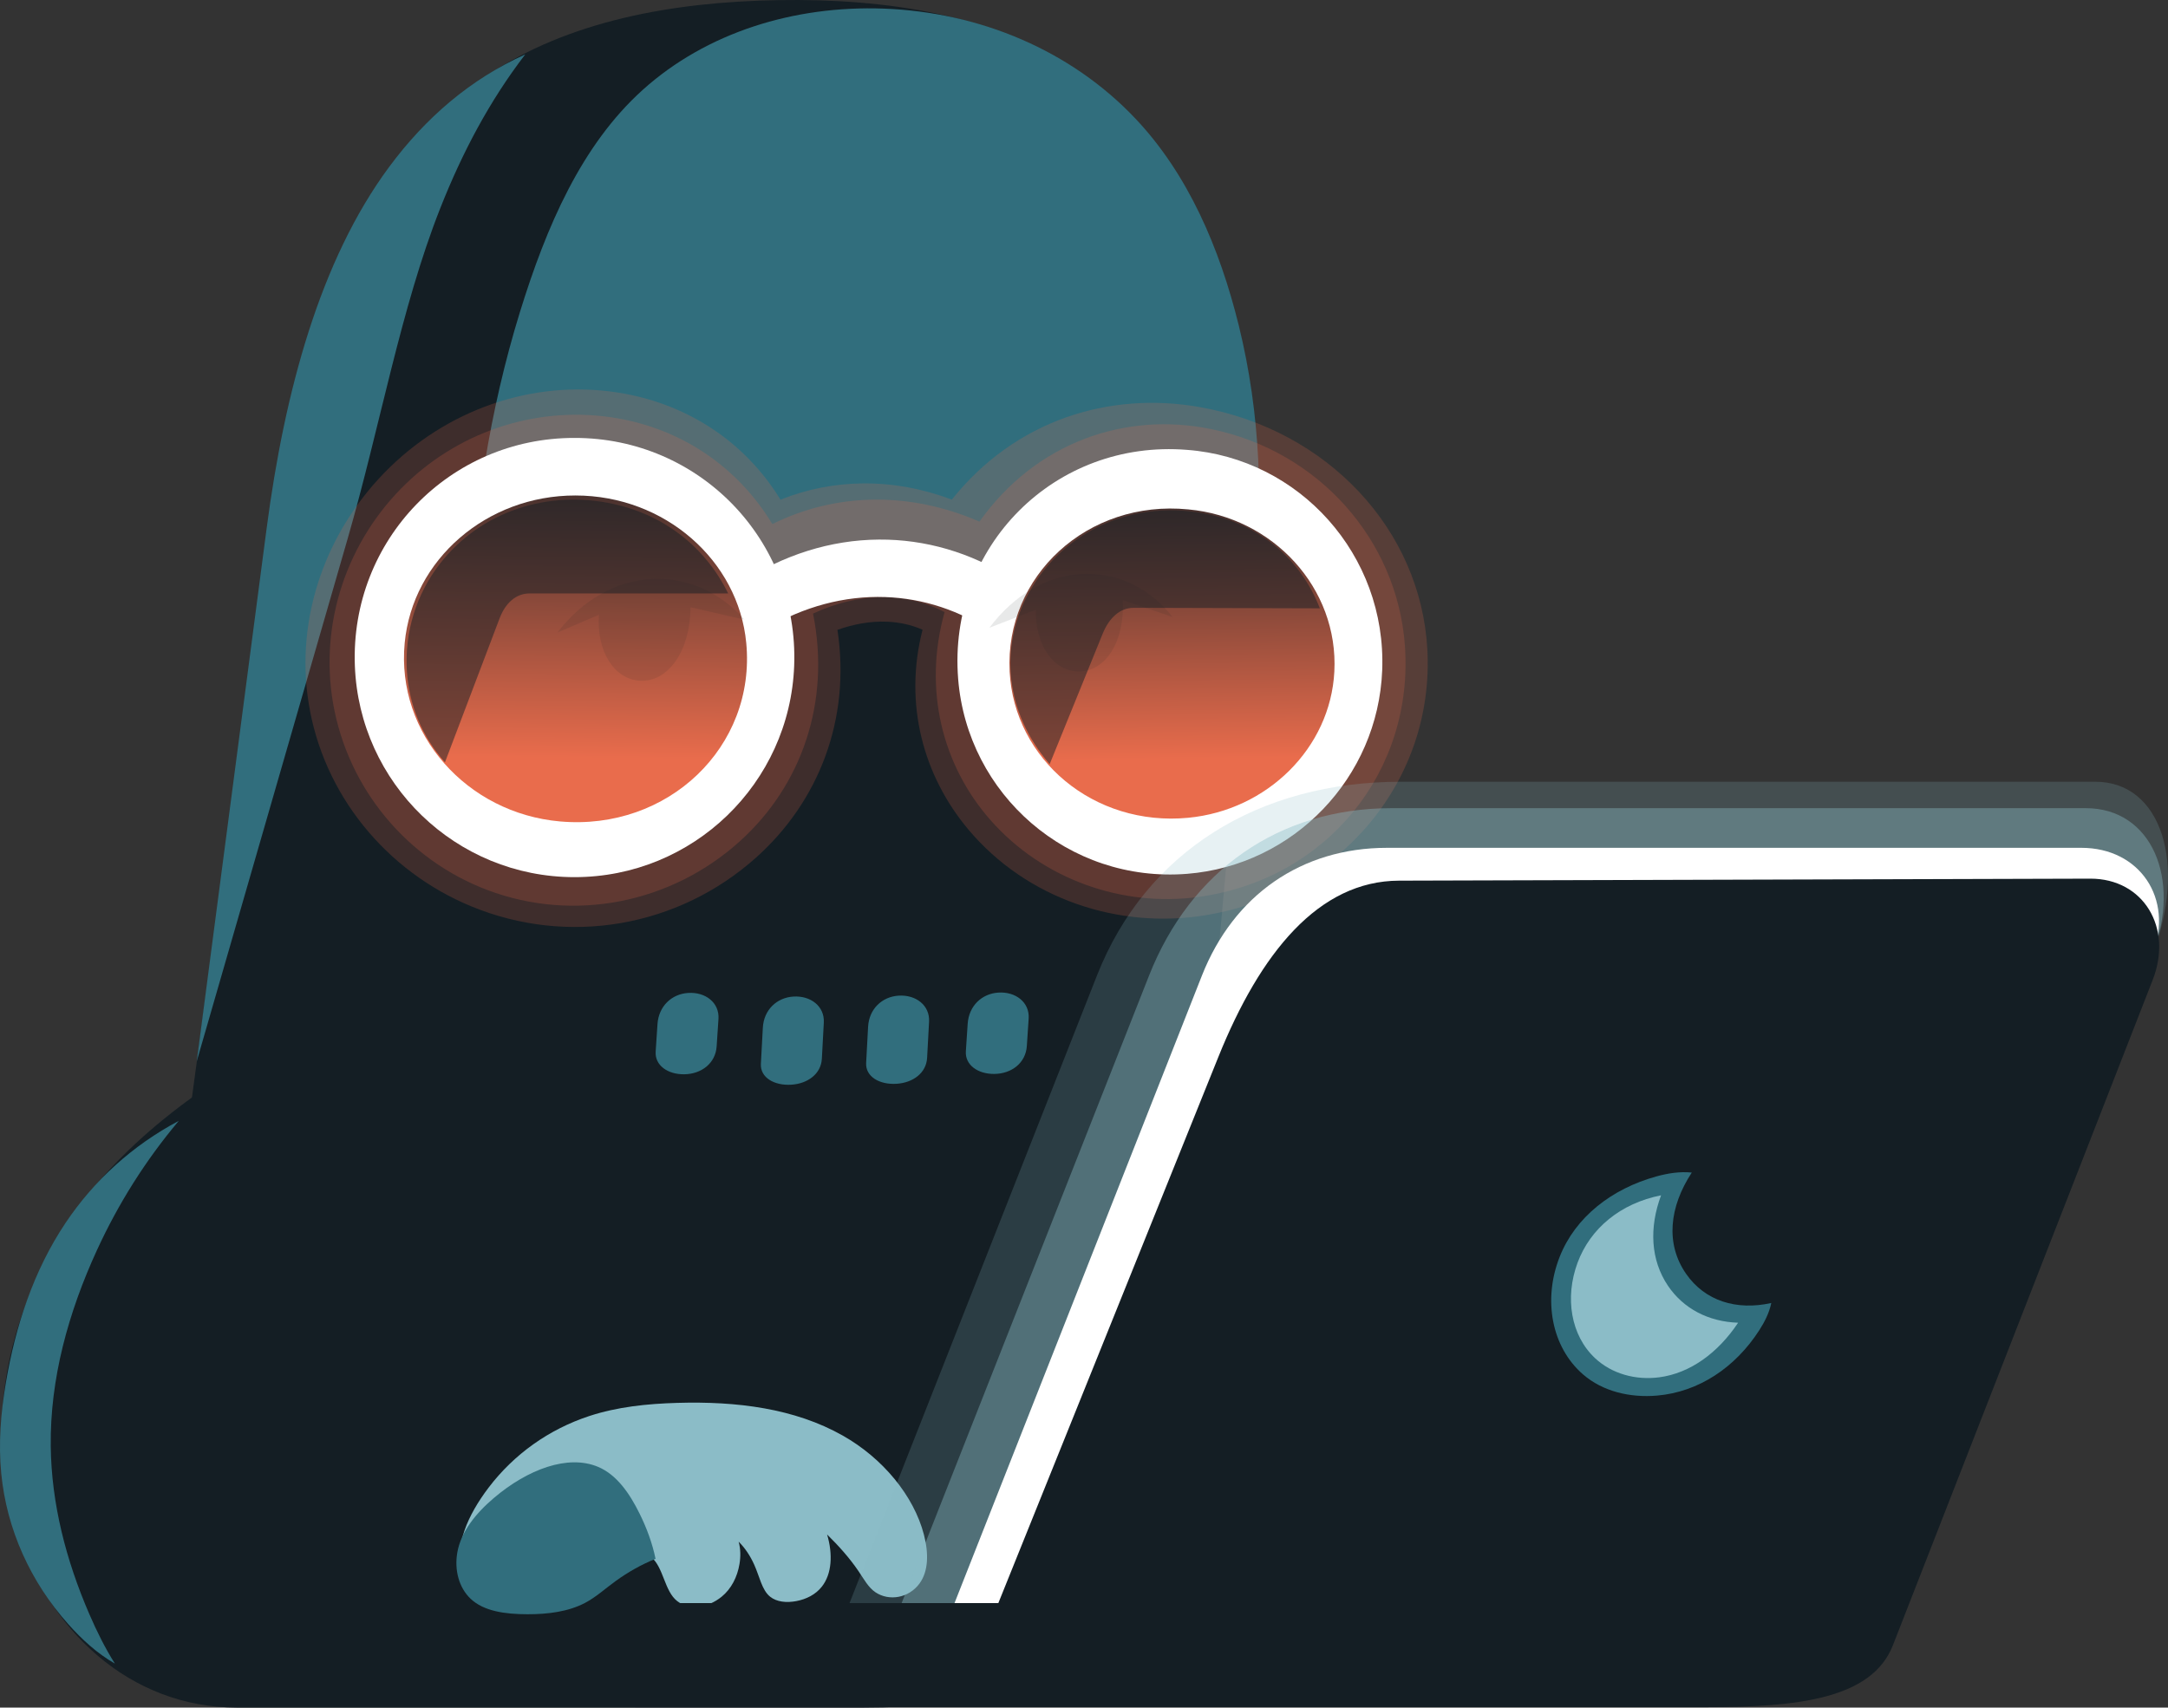 <?xml version="1.0" encoding="UTF-8"?>
<svg width="468.728" height="369.267" version="1.1" viewBox="0 0 468.728 369.267" xmlns="http://www.w3.org/2000/svg">
<rect x="0" y="0" width="468.728" height="369.267" fill="#333333" stroke="none"/>
<title>Dark Reader mascot logo</title>
<desc>Browser extension for Chrome, Edge, Firefox, Safari, and Thunderbird</desc>
 <defs>
  <linearGradient id="gradient1543" x1="149.374" x2="148.446" y1="148.57" y2="224.691" gradientUnits="userSpaceOnUse">
   <stop stop-color="#141e24" offset="0"/>
   <stop stop-color="#e96c4c" offset="1"/>
  </linearGradient>
  <linearGradient id="gradient1544" x1="269.211" x2="270.142" y1="153.272" y2="224.972" gradientUnits="userSpaceOnUse">
   <stop stop-color="#141e24" offset="0"/>
   <stop stop-color="#e96c4c" offset="1"/>
  </linearGradient>
 </defs>
 <g transform="translate(-19.747 -60.733)">
  <path d="m186.835 263.818c45.718 2.086 88.444 16.381 110.154 47.181 15.112 21.439 18.937 48.287 8.777 70.703-14.074 31.052-52.637 48.299-99.493 48.299h-135.274c-22.97 0-41.22-16.517-48.135-39.922-4.125-13.962-3.556-29.351 1.198-43.73 4.552-13.768 12.169-25.991 23.533-36.934 30.716-29.577 84.81-48.081 139.238-45.597z" fill="#141e24"/>
  <path d="m58.405 303.113c-7.175 8.524-13.063 17.888-17.668 27.904-6.238 13.568-10.195 27.95-10.018 42.498 0.15 12.391 3.302 24.617 8.322 36.228 1.6 3.701 3.386 7.324 5.546 10.748-3.861-2.229-7.122-5.214-10.05-8.495-8.197-9.185-13.349-20.529-14.52-32.643-0.622-6.436-0.112-12.991 0.973-19.458 2.095-12.484 6.07-24.463 12.937-34.714 6.141-9.166 14.438-16.737 24.479-22.067z" fill="#316e7d"/>
  <path d="m160.53 397.449c2.69 2.196 2.852 7.376 5.638 9.53 2.556 1.976 6.531 1.545 9.604-0.956 2.076-1.689 3.389-4.248 3.858-7.087 0.262-1.588 0.25-3.222-0.182-4.816 1.436 1.421 2.531 3.136 3.349 4.946 1.191 2.636 1.672 5.529 3.454 6.957 1.43 1.146 3.546 1.347 5.638 0.956 2.195-0.41 4.212-1.425 5.558-3.147 2.149-2.75 2.397-6.951 1.126-11.26 2.49 2.439 4.846 5.07 6.756 7.882 1.201 1.768 2.162 3.591 3.708 4.62 2.968 1.977 7.205 1.234 9.501-1.89 1.94-2.639 2.028-6.484 0.962-10.586-2.185-8.403-8.884-16.523-17.548-21.42-10.417-5.888-22.887-7.448-35.789-7.069-6.523 0.192-12.989 0.858-19.053 2.858-8.682 2.863-16.237 8.237-21.729 15.472-4.536 5.976-7.438 12.627-5.63 18.017 2.028 6.046 8.666 9.291 15.764 6.756 9.941-9.277 20.388-13.539 25.016-9.761z" fill="#8bbcc7"/>
  <path d="m149.027 377.933c4.033 1.684 6.809 5.683 9.008 10.134 1.528 3.094 2.737 6.346 3.447 9.766-3.056 1.224-5.934 2.862-8.574 4.763-2.233 1.609-4.256 3.492-6.668 4.763-3.63 1.913-8.023 2.462-12.465 2.458-4.809-5e-3 -9.456-0.647-12.302-3.367-2.528-2.416-3.504-6.229-2.86-9.954 0.78-4.51 3.98-8.48 7.892-11.807 7.348-6.252 16.037-9.464 22.521-6.756z" fill="#316e7d"/>
  <path d="m61.082 299.296 15.385-113.552c3.033-22.386 5.907-44.169 13.985-63.969 7.368-18.056 18.775-34.072 34.296-44.535 17.767-11.977 40.304-16.096 63.308-16.479 23.584-0.393 46.816 3.261 64.239 15.181 12.193 8.341 21.142 20.495 27.596 34.207 9.909 21.052 13.321 45.128 11.101 69.756l-11.052 122.6c-30.901 5.195-62.089 7.498-93.368 7.569-41.84 0.094-83.828-3.92-125.491-10.779z" fill="#141e24"/>
  <g fill="#316e7d">
   <path d="m133.306 72.496c-7.701 10.042-13.598 21.163-18.389 33.305-8.549 21.666-12.919 46.877-20.028 71.499l-32.607 112.949 15.1-115.171c3.906-29.788 11.59-58.109 26.504-78.251 7.888-10.654 17.551-18.962 29.419-24.331z"/>
   <path d="m210.776 62.595c-19.288-0.701-38.271 5.133-52.09 17.591-13.232 11.928-20.823 29.533-26.543 48.079-6.57 21.302-9.89 43.357-11.133 65.901l47.634 8.59c9.962-13.647 24.005-21.38 39.681-21.515 16.868-0.145 31.985 8.478 43.088 23.249l39.338-14.193c2.272-20.1 1.561-40.005-3.178-59.189-4.151-16.804-10.973-32.676-22.274-44.657-13.98-14.821-33.76-23.102-54.523-23.856z"/>
   <path d="m220.615 281.666-0.422 7.816c-0.177 3.284-3.043 5.392-6.592 5.62-3.74 0.24-6.75-1.571-6.592-4.496l0.422-7.816c0.211-3.905 3.046-6.519 6.592-6.745 3.741-0.238 6.782 2.096 6.592 5.62z"/>
   <path d="m197.858 281.864-0.422 7.816c-0.177 3.284-3.043 5.393-6.592 5.62-3.74 0.24-6.75-1.571-6.592-4.496l0.422-7.816c0.211-3.905 3.046-6.519 6.592-6.745 3.741-0.238 6.783 2.096 6.592 5.62z"/>
   <path d="m175.082 281.081-0.394 5.938c-0.242 3.643-3.28 5.982-7.007 6.03-3.546 0.045-6.375-1.914-6.177-4.906l0.394-5.938c0.259-3.905 3.078-6.504 6.592-6.744 3.772-0.258 6.826 2.096 6.592 5.62z"/>
   <path d="m242.146 281.005-0.394 5.938c-0.242 3.643-3.28 5.982-7.007 6.03-3.546 0.045-6.375-1.914-6.177-4.905l0.394-5.938c0.259-3.905 3.078-6.504 6.592-6.745 3.772-0.258 6.826 2.096 6.592 5.62z"/>
  </g>
  <path d="m188.493 168.79c5.709-2.29 11.701-3.452 17.737-3.518 6.54-0.071 13.051 1.145 19.308 3.5 13.683-17.158 34.016-23.48 53.605-20.005 27.649 4.904 47.801 26.512 49.205 52.436 1.515 27.976-18.407 52.454-47.672 57.402-19.027 3.216-38.963-3.474-51.564-18.485-9.754-11.62-14.015-27.186-9.906-43.205-2.452-1.086-5.058-1.633-7.7-1.741-3.572-0.147-7.193 0.527-10.701 1.759 2.967 19.48-4.173 37.26-17.589 49.25-16.882 15.087-40.651 19.181-61.562 10.553-18.487-7.628-32.042-24.253-35.179-43.973-2.952-18.558 3.815-37.617 17.589-51.009 13.606-13.228 32.604-19.317 51.009-15.83 13.52 2.561 25.695 10.271 33.42 22.866z" fill="#e96c4c" opacity=".2"/>
  <path d="m186.734 174.067c6.721-3.338 13.94-5.089 21.255-5.277 7.997-0.206 15.963 1.459 23.523 4.745 12.208-17.191 31.566-23.833 50.137-20.004 23.255 4.794 40.14 23.977 41.835 46.7 2.027 27.173-16.794 50.723-44.754 54.483-16.385 2.203-33.49-3.808-44.754-16.54-10.513-11.883-14.681-28.334-10.007-45.069-3.908-2.058-8.157-3.088-12.463-3.208-5.412-0.151-10.835 1.15-15.978 3.518 3.87 19.271-2.556 37.273-15.83 49.25-14.893 13.437-35.873 17.583-54.527 10.554-17.407-6.56-30.243-21.976-33.42-40.455-2.976-17.312 3.016-35.173 15.83-47.491 12.136-11.666 29.122-16.973 45.732-14.071 13.55 2.367 25.738 10.181 33.42 22.866z" fill="#e96c4c" opacity=".2"/>
  <g fill="#fff">
   <path d="m276.409 158.019c24.215 1.825 43.15 22.689 42.173 47.674-0.907 23.212-19.148 42.183-42.173 44.007-25.697 2.036-47.524-17.16-49.508-42.173-2.269-28.613 20.917-51.825 49.508-49.508z"/>
   <path d="m143.96 155.436c26.941-0.053 48.501 22.076 47.491 49.25-0.945 25.43-21.841 45.732-47.491 45.732s-46.546-20.302-47.491-45.732c-1.01-27.174 20.55-49.303 47.491-49.25z"/>
   <path d="m209.78 177.417c9.993-0.068 19.793 2.772 28.573 8.351l-3.934 11.803c-7.073-4.828-15.068-7.442-23.297-7.726-8.846-0.306-17.59 2.086-25.579 6.774l-5.693-9.836c9.188-6.02 19.424-9.295 29.93-9.366z"/>
  </g>
  <path d="m144.167 167.883c19.299 5e-3 35.223 14.042 36.922 31.887 2.136 22.433-16.884 40.677-40.279 38.6-20.11-1.785-35.437-18.883-33.566-38.6 1.708-17.991 17.69-31.915 36.922-31.887z" fill="url(#gradient1543)"/>
  <path d="m276.646 170.891c18.353 1.677 32.535 17.025 31.589 35.099-0.864 16.514-14.518 29.954-31.589 31.589-20.429 1.957-37.619-12.635-38.609-31.589-1.081-20.696 16.854-37.254 38.609-35.099z" fill="url(#gradient1544)"/>
  <g fill="#141e24">
   <path d="m161.107 185.934c7.391-0.249 14.32 2.863 19.604 8.794l-11.669-2.674c-0.049 9.367-4.789 16.236-10.946 15.889-5.518-0.311-9.419-6.332-8.856-14.258l-8.984 3.833c5.438-7.051 12.724-11.31 20.851-11.584z" opacity=".1"/>
   <path d="m254.628 184.837c7.202-0.064 13.831 3.236 18.644 9.322l-10.788-3.671c0.526 8.76-3.603 15.44-9.482 15.455-5.396 0.014-9.484-5.649-9.284-13.37l-10.064 3.916c5.453-7.234 12.803-11.579 20.974-11.652z" opacity=".1"/>
   <path d="m115.944 225.6 11.819-31.158c1.249-3.293 3.526-5.372 6.446-5.372h42.976c-5.133-10.415-14.227-17.037-24.711-19.339-14.338-3.148-28.803 1.601-37.604 12.893-5.096 6.538-7.699 14.843-7.154 23.257 0.463 7.153 3.18 14.087 8.229 19.719z" opacity=".5"/>
   <path d="m246.686 225.993 11.457-28.205c1.398-3.442 3.742-5.626 6.741-5.617l40.224 0.117c-4.23-10.903-13.12-17.855-23.593-20.223-16.055-3.63-31.705 3.088-39.322 16.852-6.456 11.665-5.179 25.848 4.494 37.075z" opacity=".5"/>
  </g>
  <path d="m201.708 411.739 55.201-140.037c10.596-26.88 34.998-41.916 65.731-41.916h150.137c14.393 0 19.793 18.005 12.384 37.153l-52.343 135.274c-2.315 5.984-7.263 9.526-13.5 9.526z" fill="#8bbcc7" opacity=".2"/>
  <path d="m212.976 411.739 55.201-140.037c8.994-22.816 28.218-36.2 52.395-36.2h150.137c14.195 0 20.716 15.251 14.453 31.437l-52.343 135.274c-2.315 5.984-7.263 9.526-13.5 9.526z" fill="#8bbcc7" opacity=".4"/>
  <path d="m224.408 411.739 55.201-140.037c6.865-17.414 21.546-27.626 40.011-27.626h150.137c12.6 0 19.995 11.003 15.406 22.863l-52.343 135.274c-2.315 5.984-7.263 9.526-13.5 9.526z" fill="#fff"/>
  <path d="m283.168 289.281c9.056-22.485 21.655-38.055 39.058-38.105l149.436-0.432c11.491-0.033 17.924 10.579 13.5 21.91l-56.154 143.847c-4.553 11.665-20.607 13.412-40.473 13.412h-231.362c-2.638 0-4.942-0.752-6.432-2.366-1.85-2.004-2.29-5.176-2.259-8.448 0.03-3.183 0.5-6.275 2.255-8.455 1.706-2.12 4.473-3.237 7.638-3.237h77.214z" fill="#141e24"/>
  <path d="m384.303 336.223c4.077 5.845 10.853 7.956 18.401 6.286-0.447 2.151-1.438 4.087-2.605 5.902-5.174 8.04-13.092 13.343-22.081 14.119-5.89 0.509-11.768-0.902-16-4.568-6.837-5.922-8.718-16.164-5.066-25.439 3.365-8.546 11.196-14.714 20.928-17.391 2.476-0.681 5.032-1.094 7.635-0.83-4.869 7.426-5.733 15.441-1.212 21.922z" fill="#316e7d"/>
  <path d="m380.36 338.772c3.332 4.941 8.742 7.787 15.172 8.003-4.338 6.522-10.373 10.927-17.055 11.803-5.112 0.67-10.243-0.757-13.836-4.103-5.327-4.963-6.594-13.158-3.831-20.646 2.76-7.48 9.33-12.887 18.067-14.61-2.602 6.992-2.272 13.986 1.483 19.554z" fill="#8bbcc7"/>
 </g>
</svg>

